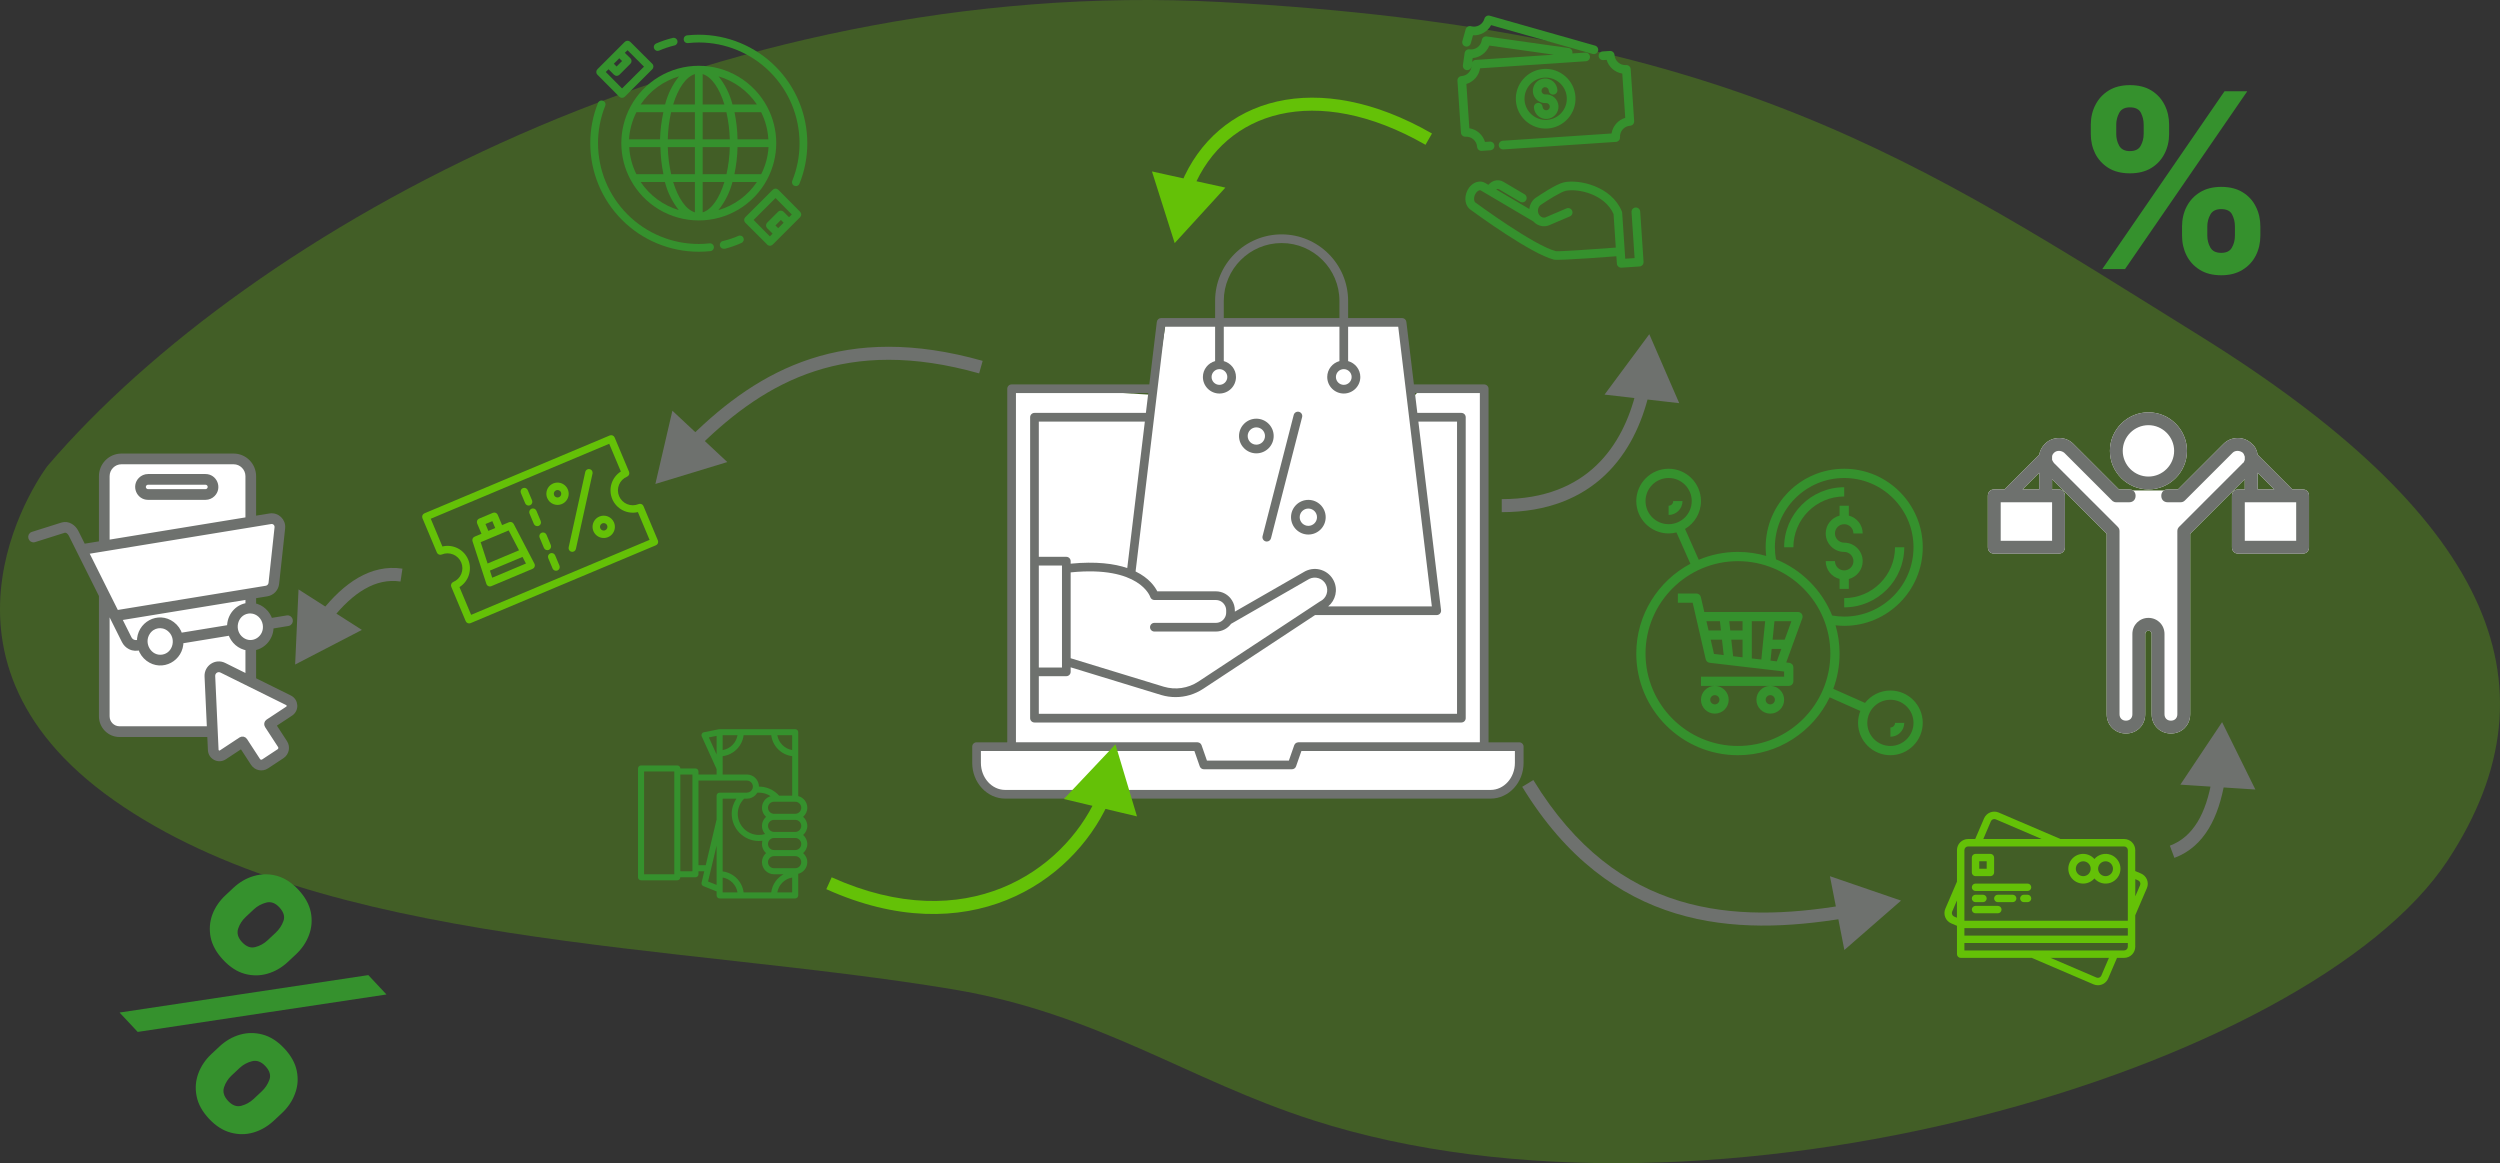 <svg width="576" height="268" viewBox="0 0 576 268" fill="none" xmlns="http://www.w3.org/2000/svg">
<rect x="0" y="0" width="576" height="268" fill="#333333" stroke="none"/>
<g clip-path="url(#clip0_1474_1779)">
<path opacity="0.3" d="M10.906 107.392C10.906 107.392 -21.894 150.526 26.271 184.395C74.436 218.264 156.288 217.353 219.818 227.985C253.061 233.604 273.598 248.792 302.408 258.057C394.306 287.674 532.301 246.21 563.918 198.292C591.251 156.829 572.192 118.023 506.888 77.395C441.585 36.843 398.738 6.847 281.281 0.468C163.97 -5.835 57.741 52.639 10.906 107.392Z" fill="#64C107"/>
<path d="M502.744 54.319V52.158C502.744 50.518 503.091 49.011 503.784 47.638C504.491 46.251 505.511 45.144 506.844 44.317C508.191 43.477 509.832 43.057 511.765 43.057C513.725 43.057 515.372 43.471 516.706 44.297C518.053 45.124 519.066 46.231 519.746 47.618C520.44 48.991 520.786 50.505 520.786 52.158V54.319C520.786 55.959 520.44 57.473 519.746 58.859C519.053 60.233 518.033 61.333 516.686 62.16C515.339 63 513.699 63.42 511.765 63.42C509.805 63.42 508.158 63 506.824 62.16C505.491 61.333 504.477 60.233 503.784 58.859C503.091 57.473 502.744 55.959 502.744 54.319ZM508.565 52.158V54.319C508.565 55.266 508.791 56.159 509.245 56.999C509.712 57.839 510.552 58.259 511.765 58.259C512.979 58.259 513.805 57.846 514.246 57.019C514.699 56.193 514.926 55.292 514.926 54.319V52.158C514.926 51.185 514.712 50.278 514.286 49.438C513.859 48.598 513.019 48.178 511.765 48.178C510.565 48.178 509.732 48.598 509.265 49.438C508.798 50.278 508.565 51.185 508.565 52.158ZM481.721 30.875V28.715C481.721 27.061 482.074 25.548 482.781 24.174C483.488 22.788 484.508 21.681 485.841 20.854C487.188 20.027 488.815 19.614 490.722 19.614C492.696 19.614 494.349 20.027 495.683 20.854C497.016 21.681 498.03 22.788 498.723 24.174C499.417 25.548 499.763 27.061 499.763 28.715V30.875C499.763 32.529 499.41 34.042 498.703 35.416C498.01 36.79 496.99 37.89 495.643 38.717C494.309 39.53 492.669 39.937 490.722 39.937C488.775 39.937 487.128 39.523 485.781 38.697C484.448 37.856 483.434 36.756 482.741 35.396C482.061 34.023 481.721 32.516 481.721 30.875ZM487.582 28.715V30.875C487.582 31.849 487.808 32.749 488.262 33.576C488.728 34.403 489.549 34.816 490.722 34.816C491.949 34.816 492.782 34.403 493.222 33.576C493.676 32.749 493.903 31.849 493.903 30.875V28.715C493.903 27.742 493.689 26.835 493.262 25.995C492.836 25.154 491.989 24.735 490.722 24.735C489.535 24.735 488.715 25.161 488.262 26.015C487.808 26.868 487.582 27.768 487.582 28.715ZM484.361 62L512.525 21.034H517.766L489.602 62H484.361Z" fill="#35912D"/>
<path d="M48.727 242.832L50.567 241.112C51.964 239.806 53.524 238.902 55.246 238.399C56.99 237.897 58.745 237.885 60.511 238.362C62.298 238.84 63.962 239.903 65.502 241.55C67.062 243.22 68.021 244.952 68.379 246.746C68.747 248.551 68.611 250.296 67.971 251.979C67.353 253.663 66.34 255.164 64.932 256.48L63.092 258.2C61.694 259.506 60.129 260.416 58.396 260.929C56.674 261.432 54.925 261.439 53.148 260.95C51.36 260.472 49.697 259.409 48.157 257.762C46.596 256.092 45.643 254.355 45.297 252.55C44.94 250.756 45.07 249.017 45.688 247.333C46.317 245.638 47.33 244.138 48.727 242.832ZM55.201 246.07L53.361 247.79C52.555 248.544 51.974 249.448 51.62 250.503C51.276 251.57 51.587 252.62 52.553 253.653C53.519 254.687 54.529 255.062 55.584 254.779C56.649 254.506 57.596 253.983 58.425 253.208L60.266 251.488C61.095 250.713 61.697 249.809 62.073 248.777C62.449 247.745 62.138 246.695 61.14 245.627C60.184 244.605 59.163 244.229 58.076 244.501C56.989 244.772 56.031 245.295 55.201 246.07ZM51.958 206.261L53.798 204.541C55.206 203.225 56.777 202.321 58.51 201.829C60.254 201.327 62.008 201.315 63.774 201.792C65.551 202.281 67.198 203.338 68.716 204.962C70.288 206.643 71.252 208.381 71.609 210.175C71.967 211.969 71.831 213.713 71.202 215.408C70.584 217.092 69.571 218.593 68.162 219.909L66.322 221.629C64.914 222.946 63.343 223.85 61.611 224.341C59.889 224.844 58.139 224.851 56.363 224.362C54.608 223.874 52.956 222.8 51.406 221.142C49.856 219.484 48.897 217.752 48.529 215.946C48.183 214.142 48.313 212.403 48.919 210.729C49.548 209.056 50.561 207.567 51.958 206.261ZM58.464 209.533L56.624 211.253C55.795 212.028 55.209 212.938 54.865 213.982C54.533 215.038 54.834 216.066 55.768 217.065C56.745 218.11 57.76 218.491 58.815 218.208C59.88 217.936 60.827 217.412 61.656 216.637L63.496 214.917C64.326 214.142 64.928 213.238 65.304 212.206C65.68 211.174 65.363 210.118 64.355 209.039C63.41 208.028 62.394 207.669 61.306 207.963C60.218 208.256 59.27 208.779 58.464 209.533ZM27.549 233.29L84.865 224.664L89.038 229.128L31.722 237.754L27.549 233.29Z" fill="#35912D"/>
<path d="M268.5 75H323L330.5 140H305L307.5 135.5L304 132L299 133.5L284 141.5L282 137L327 90H342V172H350L349.5 179L345 183L230 183.5L225 179.5V172.5L233 171V89L266 91L268.5 75Z" fill="white"/>
<path d="M291.868 124.771C291.785 124.771 291.702 124.761 291.618 124.739C291.083 124.602 290.76 124.057 290.898 123.522L298.072 95.603C298.21 95.068 298.756 94.748 299.29 94.884C299.825 95.022 300.147 95.566 300.009 96.102L292.836 124.02C292.719 124.471 292.313 124.771 291.868 124.771Z" fill="#6E716E"/>
<path fill-rule="evenodd" clip-rule="evenodd" d="M289.462 104.452C291.664 104.452 293.456 102.66 293.456 100.458C293.456 98.256 291.664 96.465 289.462 96.465C287.26 96.465 285.469 98.256 285.469 100.458C285.469 102.66 287.26 104.452 289.462 104.452ZM289.462 98.465C290.562 98.465 291.456 99.359 291.456 100.458C291.456 101.558 290.562 102.452 289.462 102.452C288.363 102.452 287.469 101.558 287.469 100.458C287.469 99.359 288.363 98.465 289.462 98.465Z" fill="#6E716E"/>
<path fill-rule="evenodd" clip-rule="evenodd" d="M301.444 123.158C299.242 123.158 297.451 121.367 297.451 119.165C297.451 116.963 299.242 115.171 301.444 115.171C303.646 115.171 305.438 116.963 305.438 119.165C305.438 121.367 303.646 123.158 301.444 123.158ZM303.438 119.165C303.438 118.065 302.543 117.171 301.444 117.171C300.346 117.171 299.451 118.065 299.451 119.165C299.451 120.264 300.346 121.158 301.444 121.158C302.543 121.158 303.438 120.264 303.438 119.165Z" fill="#6E716E"/>
<path fill-rule="evenodd" clip-rule="evenodd" d="M343.426 184H231.606C227.412 184 224 180.309 224 175.771V172.028C224 171.476 224.447 171.028 225 171.028H232.074V89.57C232.074 89.018 232.521 88.57 233.074 88.57H264.802L266.533 74.161C266.594 73.658 267.021 73.28 267.526 73.28H279.96V69.323C279.96 60.874 286.834 54 295.283 54C303.732 54 310.606 60.874 310.606 69.323V73.28H323.036C323.542 73.28 323.969 73.658 324.029 74.161L325.762 88.57H341.959C342.512 88.57 342.959 89.018 342.959 89.57V171.028H350.032C350.585 171.028 351.032 171.476 351.032 172.028V175.771C351.032 180.309 347.62 184 343.426 184ZM282.13 142.413C282.38 142.034 282.512 141.59 282.512 141.126V140.625C282.512 140.179 282.385 139.745 282.146 139.372C281.705 138.66 280.955 138.243 280.13 138.243H265.968C265.521 138.243 265.129 137.947 265.006 137.519C264.986 137.454 262.574 130.273 246.679 131.878V151.657L268.125 158.216C270.819 159.016 273.72 158.594 276.078 157.056L304.066 138.606C304.103 138.583 304.141 138.562 304.18 138.542C304.869 138.207 305.387 137.622 305.637 136.896C305.888 136.169 305.841 135.389 305.505 134.699C305.169 134.007 304.584 133.488 303.857 133.238C303.133 132.988 302.354 133.036 301.664 133.374L283.641 143.729C282.821 144.844 281.531 145.508 280.13 145.508H265.968C265.415 145.508 264.968 145.061 264.968 144.508C264.968 143.955 265.415 143.508 265.968 143.508H280.13C280.941 143.508 281.688 143.103 282.124 142.423L282.127 142.42L282.13 142.413ZM244.679 130.291H239.343V153.793H244.679V130.291ZM246.679 129.291V129.871C252.535 129.301 256.728 129.862 259.718 130.879L263.773 97.131H239.343V128.291H245.679C246.231 128.291 246.679 128.738 246.679 129.291ZM245.679 155.793H239.343V164.464H335.7V97.131H326.792L332.02 140.591C332.054 140.875 331.964 141.159 331.774 141.373C331.585 141.588 331.312 141.71 331.026 141.71H302.993L277.176 158.728C275.271 159.972 273.073 160.612 270.853 160.612C269.746 160.612 268.634 160.453 267.548 160.131L246.679 153.749V154.793C246.679 155.346 246.231 155.793 245.679 155.793ZM295.283 56C287.937 56 281.96 61.977 281.96 69.323V73.28H308.606V69.323C308.606 61.977 302.63 56 295.283 56ZM279.96 75.28H268.413L261.638 131.664C264.761 133.185 266.108 135.182 266.633 136.243H280.13C281.653 136.243 283.04 137.015 283.838 138.307C284.275 138.987 284.512 139.794 284.512 140.625V140.922L300.727 131.608C301.956 131.005 303.279 130.923 304.509 131.347C305.742 131.771 306.734 132.651 307.304 133.825C308.307 135.886 307.713 138.31 306.019 139.71H329.898L322.149 75.28H310.606V83.198C312.221 83.641 313.417 85.106 313.417 86.859C313.417 88.961 311.708 90.67 309.606 90.67C307.505 90.67 305.795 88.961 305.795 86.859C305.795 85.106 306.992 83.641 308.606 83.198V75.28H281.96V83.198C283.574 83.641 284.771 85.106 284.771 86.859C284.771 88.961 283.062 90.67 280.96 90.67C278.858 90.67 277.148 88.961 277.148 86.859C277.148 85.106 278.345 83.641 279.96 83.198V75.28ZM282.771 86.859C282.771 85.86 281.958 85.048 280.96 85.048C279.961 85.048 279.148 85.86 279.148 86.859C279.148 87.857 279.961 88.67 280.96 88.67C281.958 88.67 282.771 87.857 282.771 86.859ZM311.417 86.859C311.417 85.86 310.604 85.048 309.606 85.048C308.607 85.048 307.795 85.86 307.795 86.859C307.795 87.857 308.607 88.67 309.606 88.67C310.604 88.67 311.417 87.857 311.417 86.859ZM264.561 90.57H234.074V171.024H275.9C275.91 171.024 275.919 171.026 275.928 171.027C275.938 171.029 275.948 171.032 275.958 171.035C275.972 171.039 275.987 171.043 276.002 171.045C276.082 171.053 276.16 171.065 276.233 171.092C276.289 171.111 276.338 171.14 276.388 171.169C276.437 171.197 276.483 171.227 276.526 171.262C276.573 171.301 276.615 171.34 276.655 171.387C276.69 171.428 276.717 171.474 276.745 171.521L276.746 171.523L276.763 171.55C276.789 171.593 276.814 171.634 276.831 171.681C276.834 171.688 276.839 171.693 276.841 171.699L278.075 175.237H296.958L298.191 171.699C298.194 171.692 298.2 171.686 298.203 171.678C298.223 171.624 298.254 171.579 298.282 171.53C298.312 171.479 298.342 171.429 298.38 171.385C298.418 171.34 298.459 171.302 298.504 171.264C298.549 171.227 298.597 171.197 298.647 171.168L298.665 171.158C298.708 171.133 298.75 171.109 298.798 171.092C298.873 171.065 298.953 171.053 299.034 171.044C299.049 171.043 299.063 171.039 299.077 171.035C299.095 171.03 299.113 171.024 299.133 171.024H340.959V90.57H326.003L326.552 95.131H336.7C337.253 95.131 337.7 95.578 337.7 96.131V165.464C337.7 166.017 337.253 166.464 336.7 166.464H238.343C237.79 166.464 237.343 166.017 237.343 165.464V96.131C237.343 95.578 237.79 95.131 238.343 95.131H264.013L264.561 90.57ZM275.187 173.028H226V175.771C226 179.206 228.515 182 231.606 182H343.426C346.518 182 349.032 179.206 349.032 175.771V173.028H299.846L298.612 176.566C298.472 176.968 298.094 177.237 297.668 177.237H277.365C276.94 177.237 276.562 176.969 276.421 176.566L275.187 173.028Z" fill="#6E716E"/>
<path fill-rule="evenodd" clip-rule="evenodd" d="M458.587 201.866H455.164C454.938 201.866 454.72 201.776 454.559 201.616C454.399 201.455 454.309 201.238 454.309 201.011V197.588C454.309 197.361 454.399 197.143 454.559 196.982C454.72 196.822 454.938 196.732 455.164 196.732H458.587C458.814 196.732 459.032 196.822 459.193 196.982C459.353 197.143 459.443 197.361 459.443 197.588V201.011C459.443 201.238 459.353 201.455 459.193 201.616C459.032 201.776 458.814 201.866 458.587 201.866ZM457.732 198.443H456.02V200.155H457.732V198.443Z" fill="#64C107"/>
<path d="M455.164 205.289H467.145C467.372 205.289 467.59 205.199 467.75 205.039C467.911 204.878 468.001 204.661 468.001 204.434C468.001 204.207 467.911 203.989 467.75 203.829C467.59 203.668 467.372 203.578 467.145 203.578H455.164C454.938 203.578 454.72 203.668 454.559 203.829C454.399 203.989 454.309 204.207 454.309 204.434C454.309 204.661 454.399 204.878 454.559 205.039C454.72 205.199 454.938 205.289 455.164 205.289Z" fill="#64C107"/>
<path d="M457.481 207.606C457.321 207.767 457.103 207.857 456.876 207.857H455.164C454.938 207.857 454.72 207.767 454.559 207.606C454.399 207.446 454.309 207.228 454.309 207.001C454.309 206.774 454.399 206.556 454.559 206.396C454.72 206.235 454.938 206.145 455.164 206.145H456.876C457.103 206.145 457.321 206.235 457.481 206.396C457.642 206.556 457.732 206.774 457.732 207.001C457.732 207.228 457.642 207.446 457.481 207.606Z" fill="#64C107"/>
<path d="M463.722 206.145H460.299C460.072 206.145 459.854 206.235 459.694 206.396C459.533 206.556 459.443 206.774 459.443 207.001C459.443 207.228 459.533 207.446 459.694 207.606C459.854 207.767 460.072 207.857 460.299 207.857H463.722C463.949 207.857 464.167 207.767 464.327 207.606C464.488 207.446 464.578 207.228 464.578 207.001C464.578 206.774 464.488 206.556 464.327 206.396C464.167 206.235 463.949 206.145 463.722 206.145Z" fill="#64C107"/>
<path d="M466.289 206.145H467.145C467.372 206.145 467.59 206.235 467.75 206.396C467.911 206.556 468.001 206.774 468.001 207.001C468.001 207.228 467.911 207.446 467.75 207.606C467.59 207.767 467.372 207.857 467.145 207.857H466.289C466.062 207.857 465.845 207.767 465.684 207.606C465.524 207.446 465.434 207.228 465.434 207.001C465.434 206.774 465.524 206.556 465.684 206.396C465.845 206.235 466.062 206.145 466.289 206.145Z" fill="#64C107"/>
<path d="M460.299 210.424C460.526 210.424 460.744 210.334 460.904 210.173C461.065 210.013 461.155 209.795 461.155 209.568C461.155 209.341 461.065 209.124 460.904 208.963C460.744 208.803 460.526 208.712 460.299 208.712H455.164C454.938 208.712 454.72 208.803 454.559 208.963C454.399 209.124 454.309 209.341 454.309 209.568C454.309 209.795 454.399 210.013 454.559 210.173C454.72 210.334 454.938 210.424 455.164 210.424H460.299Z" fill="#64C107"/>
<path fill-rule="evenodd" clip-rule="evenodd" d="M481.393 203.265C480.95 203.468 480.469 203.575 479.981 203.578C479.407 203.581 478.842 203.44 478.337 203.167C477.831 202.895 477.403 202.499 477.091 202.018C476.778 201.536 476.592 200.984 476.549 200.411C476.506 199.839 476.607 199.265 476.844 198.742C477.081 198.219 477.446 197.764 477.905 197.419C478.364 197.074 478.902 196.85 479.47 196.768C480.038 196.685 480.618 196.747 481.156 196.947C481.694 197.147 482.173 197.479 482.549 197.913C483.006 197.386 483.613 197.011 484.289 196.838C484.965 196.666 485.678 196.704 486.332 196.948C486.986 197.192 487.549 197.63 487.947 198.203C488.345 198.776 488.558 199.457 488.558 200.155C488.558 200.853 488.345 201.534 487.947 202.107C487.549 202.68 486.986 203.118 486.332 203.362C485.678 203.606 484.965 203.644 484.289 203.472C483.613 203.299 483.006 202.924 482.549 202.397C482.23 202.765 481.835 203.061 481.393 203.265ZM486.067 198.732C485.785 198.544 485.454 198.443 485.116 198.443C484.662 198.443 484.227 198.624 483.906 198.945C483.585 199.266 483.404 199.701 483.404 200.155C483.404 200.493 483.505 200.824 483.693 201.106C483.881 201.387 484.148 201.607 484.461 201.736C484.774 201.866 485.118 201.9 485.45 201.834C485.782 201.767 486.087 201.604 486.326 201.365C486.566 201.126 486.729 200.821 486.795 200.489C486.861 200.157 486.827 199.813 486.697 199.5C486.568 199.187 486.348 198.92 486.067 198.732ZM480.932 198.732C480.651 198.544 480.32 198.443 479.981 198.443C479.528 198.443 479.092 198.624 478.771 198.945C478.45 199.266 478.27 199.701 478.27 200.155C478.27 200.493 478.37 200.824 478.558 201.106C478.746 201.387 479.014 201.607 479.326 201.736C479.639 201.866 479.983 201.9 480.315 201.834C480.647 201.767 480.952 201.604 481.192 201.365C481.431 201.126 481.594 200.821 481.66 200.489C481.726 200.157 481.692 199.813 481.563 199.5C481.433 199.187 481.214 198.92 480.932 198.732Z" fill="#64C107"/>
<path fill-rule="evenodd" clip-rule="evenodd" d="M474.736 193.309H489.395C490.076 193.309 490.729 193.579 491.21 194.061C491.692 194.542 491.962 195.195 491.962 195.876V200.694L493.289 201.259C493.599 201.391 493.88 201.584 494.116 201.825C494.352 202.066 494.538 202.351 494.663 202.664C494.789 202.978 494.852 203.312 494.848 203.65C494.844 203.987 494.773 204.32 494.641 204.63L491.962 210.878V218.126C491.962 218.807 491.692 219.46 491.21 219.941C490.729 220.423 490.076 220.693 489.395 220.693H487.76L485.724 225.443C485.526 225.905 485.197 226.299 484.777 226.576C484.357 226.853 483.865 227 483.362 227C483.015 227 482.671 226.931 482.352 226.795L468.112 220.693H451.742C451.515 220.693 451.297 220.603 451.136 220.442C450.976 220.282 450.886 220.064 450.886 219.837V213.308L449.559 212.743C449.249 212.611 448.968 212.418 448.732 212.177C448.496 211.936 448.31 211.651 448.184 211.337C448.059 211.024 447.996 210.69 448 210.352C448.004 210.015 448.074 209.682 448.207 209.371L450.886 203.124V195.876C450.886 195.195 451.156 194.542 451.638 194.061C452.119 193.579 452.772 193.309 453.453 193.309H455.088L457.124 188.559C457.257 188.249 457.449 187.968 457.69 187.732C457.931 187.496 458.217 187.31 458.53 187.184C458.843 187.059 459.178 186.996 459.515 187C459.853 187.004 460.186 187.074 460.496 187.207L474.736 193.309ZM459.166 188.768C458.955 188.853 458.787 189.018 458.699 189.227L456.953 193.309H470.397L459.82 188.773C459.611 188.685 459.376 188.683 459.166 188.768ZM489.395 195.02H453.453C453.226 195.02 453.008 195.11 452.848 195.271C452.687 195.431 452.597 195.649 452.597 195.876V212.135H490.251V195.876C490.251 195.649 490.16 195.431 490 195.271C489.84 195.11 489.622 195.02 489.395 195.02ZM452.597 215.559H490.251V213.847H452.597V215.559ZM449.707 210.368C449.707 210.481 449.73 210.593 449.773 210.698C449.854 210.907 450.014 211.076 450.218 211.168L450.877 211.451V207.472L449.773 210.039C449.73 210.143 449.707 210.255 449.707 210.368ZM483.682 225.234C483.893 225.149 484.06 224.984 484.149 224.775L485.895 220.693H472.451L483.028 225.229C483.237 225.317 483.472 225.319 483.682 225.234ZM452.597 218.982H489.395C489.622 218.982 489.84 218.891 490 218.731C490.16 218.57 490.251 218.353 490.251 218.126V217.27H452.597V218.982ZM493.08 203.3C492.995 203.09 492.83 202.922 492.621 202.833L491.971 202.56V206.522L493.075 203.954C493.163 203.746 493.165 203.51 493.08 203.3Z" fill="#64C107"/>
<path d="M122.128 116.417C122.338 116.329 122.504 116.161 122.59 115.951C122.676 115.74 122.675 115.504 122.587 115.294L121.59 112.922C121.502 112.713 121.334 112.547 121.124 112.461C120.913 112.375 120.677 112.376 120.467 112.464C120.258 112.552 120.092 112.72 120.006 112.93C119.92 113.141 119.921 113.377 120.009 113.587L121.006 115.959C121.094 116.169 121.261 116.335 121.472 116.421C121.683 116.507 121.919 116.505 122.128 116.417Z" fill="#64C107"/>
<path d="M124.583 120.695C124.497 120.905 124.331 121.073 124.122 121.161C123.912 121.249 123.676 121.251 123.465 121.165C123.255 121.079 123.087 120.913 122.999 120.703L122.002 118.331C121.914 118.121 121.913 117.885 121.999 117.674C122.085 117.464 122.251 117.296 122.461 117.208C122.67 117.12 122.906 117.119 123.117 117.205C123.328 117.291 123.495 117.457 123.583 117.666L124.58 120.038C124.668 120.248 124.669 120.484 124.583 120.695Z" fill="#64C107"/>
<path d="M126.447 126.696C126.657 126.608 126.823 126.44 126.909 126.23C126.995 126.019 126.993 125.783 126.905 125.573L125.909 123.201C125.821 122.991 125.653 122.825 125.442 122.739C125.232 122.653 124.996 122.655 124.786 122.743C124.576 122.831 124.41 122.999 124.324 123.209C124.238 123.42 124.239 123.656 124.327 123.866L125.324 126.238C125.412 126.447 125.58 126.613 125.79 126.699C126.001 126.785 126.237 126.784 126.447 126.696Z" fill="#64C107"/>
<path d="M128.902 130.974C128.816 131.184 128.65 131.352 128.44 131.44C128.23 131.528 127.994 131.529 127.784 131.443C127.573 131.357 127.405 131.191 127.317 130.982L126.321 128.61C126.232 128.4 126.231 128.164 126.317 127.953C126.403 127.743 126.569 127.575 126.779 127.487C126.989 127.399 127.225 127.397 127.435 127.483C127.646 127.569 127.814 127.735 127.902 127.945L128.898 130.317C128.987 130.527 128.988 130.763 128.902 130.974Z" fill="#64C107"/>
<path fill-rule="evenodd" clip-rule="evenodd" d="M113.212 135.047L122.7 131.061C122.809 131.015 122.908 130.948 122.99 130.862C123.072 130.776 123.135 130.674 123.176 130.563C123.216 130.451 123.233 130.333 123.226 130.214C123.218 130.096 123.186 129.98 123.132 129.875L118.355 120.719C118.255 120.527 118.087 120.38 117.884 120.307C117.681 120.233 117.457 120.24 117.258 120.324L115.677 120.988L114.68 118.616C114.592 118.407 114.425 118.24 114.214 118.154C114.003 118.068 113.767 118.07 113.558 118.158L110.395 119.487C110.185 119.575 110.019 119.742 109.933 119.953C109.847 120.164 109.848 120.4 109.936 120.609L110.933 122.981L109.352 123.646C109.152 123.729 108.991 123.884 108.902 124.081C108.812 124.277 108.799 124.5 108.867 124.705L112.062 134.526C112.099 134.638 112.159 134.742 112.239 134.83C112.318 134.919 112.414 134.99 112.522 135.039C112.63 135.088 112.747 135.114 112.866 135.115C112.985 135.117 113.102 135.094 113.212 135.047ZM113.409 133.104L112.879 131.466L120.383 128.314L121.181 129.838L113.409 133.104ZM111.85 120.736L113.431 120.071L114.096 121.653L112.514 122.317L111.85 120.736ZM117.195 122.211L119.584 126.789L112.341 129.832L110.743 124.921L117.195 122.211Z" fill="#64C107"/>
<path fill-rule="evenodd" clip-rule="evenodd" d="M130.6 115.178C130.32 115.603 129.919 115.935 129.45 116.132C128.821 116.396 128.113 116.4 127.481 116.142C126.849 115.884 126.346 115.385 126.082 114.756C125.885 114.287 125.831 113.77 125.928 113.271C126.025 112.771 126.267 112.311 126.625 111.95C126.983 111.588 127.441 111.341 127.939 111.239C128.438 111.137 128.955 111.185 129.426 111.378C129.897 111.57 130.301 111.898 130.586 112.32C130.871 112.741 131.024 113.238 131.027 113.747C131.029 114.256 130.881 114.754 130.6 115.178ZM128.617 112.918C128.45 112.886 128.278 112.903 128.122 112.969C127.912 113.057 127.746 113.225 127.66 113.436C127.574 113.646 127.575 113.882 127.663 114.092C127.729 114.248 127.839 114.382 127.981 114.475C128.122 114.569 128.288 114.618 128.458 114.617C128.628 114.617 128.793 114.565 128.934 114.47C129.074 114.376 129.184 114.241 129.248 114.084C129.312 113.927 129.328 113.754 129.294 113.588C129.26 113.422 129.178 113.27 129.057 113.15C128.937 113.031 128.783 112.95 128.617 112.918Z" fill="#64C107"/>
<path fill-rule="evenodd" clip-rule="evenodd" d="M138.101 119.009C137.632 119.206 137.232 119.538 136.951 119.962C136.671 120.387 136.522 120.885 136.525 121.394C136.527 121.903 136.681 122.399 136.966 122.821C137.25 123.243 137.654 123.571 138.125 123.763C138.596 123.955 139.114 124.004 139.612 123.902C140.111 123.8 140.568 123.553 140.926 123.191C141.284 122.829 141.527 122.37 141.623 121.87C141.72 121.371 141.667 120.854 141.47 120.384C141.205 119.755 140.702 119.257 140.07 118.999C139.438 118.741 138.73 118.745 138.101 119.009ZM139.43 122.172C139.273 122.237 139.101 122.255 138.934 122.223C138.768 122.191 138.615 122.11 138.494 121.99C138.374 121.871 138.291 121.719 138.257 121.553C138.223 121.386 138.239 121.214 138.304 121.057C138.368 120.9 138.477 120.765 138.618 120.67C138.758 120.575 138.924 120.524 139.093 120.523C139.263 120.523 139.429 120.572 139.57 120.665C139.712 120.759 139.823 120.892 139.888 121.049C139.976 121.258 139.978 121.495 139.892 121.705C139.806 121.916 139.639 122.084 139.43 122.172Z" fill="#64C107"/>
<path d="M132.314 127.01C132.123 127.132 131.891 127.173 131.669 127.125C131.448 127.076 131.255 126.941 131.133 126.75C131.011 126.559 130.97 126.327 131.018 126.106L134.859 108.678C134.92 108.47 135.059 108.294 135.245 108.183C135.432 108.073 135.654 108.038 135.865 108.085C136.077 108.131 136.263 108.256 136.386 108.435C136.51 108.613 136.561 108.831 136.53 109.046L132.689 126.474C132.639 126.695 132.505 126.888 132.314 127.01Z" fill="#64C107"/>
<path fill-rule="evenodd" clip-rule="evenodd" d="M140.487 100.332L97.791 118.27C97.581 118.358 97.415 118.526 97.329 118.737C97.243 118.947 97.244 119.184 97.332 119.393L100.654 127.3C100.742 127.51 100.91 127.676 101.121 127.762C101.331 127.848 101.567 127.847 101.777 127.758C102.616 127.406 103.56 127.401 104.402 127.745C105.245 128.089 105.916 128.754 106.268 129.592C106.621 130.431 106.626 131.376 106.282 132.218C105.938 133.06 105.273 133.731 104.434 134.084C104.225 134.172 104.059 134.34 103.973 134.55C103.887 134.761 103.888 134.997 103.976 135.207L107.298 143.113C107.386 143.323 107.554 143.489 107.764 143.575C107.975 143.661 108.211 143.66 108.421 143.572L151.117 125.634C151.327 125.545 151.493 125.378 151.579 125.167C151.665 124.957 151.663 124.72 151.575 124.511L148.253 116.604C148.165 116.394 147.997 116.228 147.787 116.142C147.576 116.056 147.34 116.057 147.131 116.146C146.292 116.498 145.347 116.503 144.505 116.159C143.663 115.815 142.992 115.15 142.639 114.312C142.287 113.473 142.282 112.528 142.626 111.686C142.97 110.844 143.634 110.173 144.473 109.82C144.683 109.732 144.849 109.564 144.935 109.354C145.021 109.143 145.02 108.907 144.932 108.697L141.61 100.791C141.522 100.581 141.354 100.415 141.143 100.329C140.933 100.243 140.696 100.244 140.487 100.332ZM143.045 108.634C142.019 109.286 141.257 110.28 140.894 111.439C140.531 112.599 140.59 113.85 141.061 114.97C141.532 116.09 142.384 117.008 143.466 117.56C144.548 118.112 145.791 118.264 146.974 117.988L149.662 124.384L108.547 141.658L105.863 135.27C106.895 134.621 107.664 133.626 108.031 132.463C108.398 131.3 108.341 130.044 107.868 128.92C107.396 127.796 106.54 126.876 105.452 126.324C104.364 125.772 103.116 125.625 101.93 125.908L99.246 119.52L140.36 102.246L143.045 108.634Z" fill="#64C107"/>
<path d="M384.451 118.645V116.516C385.039 116.516 385.516 116.039 385.516 115.452H387.645C387.645 117.212 386.212 118.645 384.451 118.645Z" fill="#35912D"/>
<path d="M424.903 112.258C417.273 112.258 411.064 118.466 411.064 126.097H413.194C413.194 119.64 418.447 114.387 424.903 114.387V112.258Z" fill="#35912D"/>
<path d="M424.903 139.935C432.533 139.935 438.742 133.727 438.742 126.097H436.613C436.613 132.553 431.359 137.806 424.903 137.806V139.935Z" fill="#35912D"/>
<path d="M423.838 118.796C422.006 119.272 420.645 120.924 420.645 122.903C420.645 125.251 422.555 127.161 424.903 127.161C426.077 127.161 427.032 128.116 427.032 129.29C427.032 130.465 426.077 131.419 424.903 131.419C423.729 131.419 422.774 130.465 422.774 129.29H420.645C420.645 131.269 422.006 132.922 423.838 133.397V135.677H425.968V133.397C427.8 132.922 429.161 131.269 429.161 129.29C429.161 126.942 427.251 125.032 424.903 125.032C423.729 125.032 422.774 124.078 422.774 122.903C422.774 121.729 423.729 120.774 424.903 120.774C426.077 120.774 427.032 121.729 427.032 122.903H429.161C429.161 120.924 427.8 119.272 425.968 118.796V116.516H423.838V118.796Z" fill="#35912D"/>
<path fill-rule="evenodd" clip-rule="evenodd" d="M395.096 164.419C393.336 164.419 391.903 162.987 391.903 161.226C391.903 159.476 393.318 158.05 395.064 158.032H391.903V155.903H411.064V154.722L393.907 152.704C393.46 152.65 393.095 152.323 392.994 151.885L389.991 138.871H386.58V136.742H390.839C391.335 136.742 391.765 137.084 391.876 137.567L392.669 141H414.258C414.605 141 414.931 141.169 415.13 141.454C415.328 141.739 415.377 142.102 415.258 142.429L411.547 152.634L412.253 152.717C412.789 152.78 413.193 153.234 413.193 153.774V156.968C413.193 157.557 412.718 158.032 412.129 158.032H407.903C409.649 158.05 411.065 159.476 411.065 161.226C411.065 162.987 409.632 164.419 407.871 164.419C406.11 164.419 404.678 162.987 404.678 161.226C404.678 159.476 406.093 158.05 407.839 158.032H395.129C396.875 158.05 398.29 159.476 398.29 161.226C398.29 162.987 396.857 164.419 395.096 164.419ZM396.161 161.226C396.161 160.638 395.684 160.161 395.096 160.161C394.509 160.161 394.032 160.638 394.032 161.226C394.032 161.813 394.509 162.29 395.096 162.29C395.684 162.29 396.161 161.813 396.161 161.226ZM407.871 160.161C408.458 160.161 408.936 160.638 408.936 161.226C408.936 161.813 408.458 162.29 407.871 162.29C407.284 162.29 406.807 161.813 406.807 161.226C406.807 160.638 407.284 160.161 407.871 160.161ZM403.613 151.7L405.811 151.959L406.695 143.129H403.613V151.7ZM398.653 145.258H401.484L401.484 143.129H398.416L398.653 145.258ZM401.484 151.449V147.387L398.889 147.387L399.311 151.194L401.484 151.449ZM396.509 145.258L396.273 143.129H393.159L393.651 145.258H396.509ZM396.747 147.387H394.143L394.903 150.676L397.142 150.938L396.747 147.387ZM408.195 149.516L407.926 152.208L409.375 152.378L410.416 149.516H408.195ZM408.408 147.387H411.19L412.738 143.129H408.834L408.408 147.387Z" fill="#35912D"/>
<path d="M435.549 167.613V169.742C437.309 169.742 438.742 168.309 438.742 166.548H436.613C436.613 167.136 436.136 167.613 435.549 167.613Z" fill="#35912D"/>
<path fill-rule="evenodd" clip-rule="evenodd" d="M429.695 161.954C431.06 160.218 433.174 159.097 435.548 159.097C439.656 159.097 443 162.44 443 166.548C443 170.656 439.656 174 435.548 174C431.44 174 428.096 170.656 428.096 166.548C428.096 165.581 428.288 164.658 428.626 163.81L421.553 160.666C417.778 168.544 409.725 174 400.42 174C387.506 174 377 163.493 377 150.58C377 141.623 382.058 133.826 389.467 129.889L386.259 122.672C385.679 122.818 385.076 122.903 384.452 122.903C380.344 122.903 377 119.56 377 115.452C377 111.344 380.344 108 384.452 108C388.56 108 391.903 111.344 391.903 115.452C391.903 118.18 390.423 120.565 388.229 121.863L391.39 128.974C394.171 127.808 397.221 127.161 400.419 127.161C402.677 127.161 404.859 127.489 406.927 128.088C406.854 127.428 406.806 126.763 406.806 126.097C406.806 116.118 414.924 108 424.903 108C434.882 108 443 116.118 443 126.097C443 136.076 434.882 144.194 424.903 144.194C424.237 144.194 423.573 144.146 422.912 144.073C423.511 146.141 423.839 148.323 423.839 150.581C423.839 153.436 423.324 156.173 422.385 158.705L429.695 161.954ZM384.452 110.129C381.517 110.129 379.129 112.517 379.129 115.452C379.129 118.387 381.517 120.774 384.452 120.774C387.387 120.774 389.774 118.387 389.774 115.452C389.774 112.517 387.387 110.129 384.452 110.129ZM424.903 110.129C416.099 110.129 408.935 117.292 408.935 126.097C408.935 127.028 409.025 127.959 409.185 128.87C415.057 131.25 419.75 135.943 422.13 141.815C423.041 141.975 423.972 142.065 424.903 142.065C433.708 142.065 440.871 134.901 440.871 126.097C440.871 117.292 433.708 110.129 424.903 110.129ZM379.129 150.581C379.129 162.32 388.68 171.871 400.419 171.871C412.159 171.871 421.71 162.32 421.71 150.581C421.71 138.841 412.159 129.29 400.419 129.29C388.68 129.29 379.129 138.841 379.129 150.581ZM430.226 166.548C430.226 169.483 432.613 171.871 435.548 171.871C438.483 171.871 440.871 169.483 440.871 166.548C440.871 163.613 438.483 161.226 435.548 161.226C432.613 161.226 430.226 163.613 430.226 166.548Z" fill="#35912D"/>
<path d="M158.322 8.143C159.211 8.048 160.105 8.001 161 8C167.631 8 173.989 10.634 178.678 15.322C183.366 20.011 186 26.37 186 33C186.008 36.181 185.402 39.334 184.214 42.286C184.154 42.459 184.042 42.609 183.893 42.716C183.745 42.823 183.567 42.881 183.384 42.884C183.271 42.884 183.159 42.863 183.054 42.821C182.94 42.778 182.837 42.713 182.749 42.628C182.662 42.544 182.593 42.443 182.546 42.331C182.499 42.219 182.476 42.099 182.477 41.977C182.479 41.856 182.505 41.736 182.554 41.625C183.657 38.884 184.221 35.955 184.214 33C184.214 26.843 181.769 20.939 177.415 16.585C173.062 12.232 167.157 9.786 161 9.786C160.168 9.789 159.336 9.837 158.509 9.929C158.392 9.941 158.273 9.93 158.16 9.896C158.047 9.863 157.942 9.808 157.85 9.733C157.759 9.659 157.682 9.568 157.626 9.464C157.57 9.36 157.535 9.247 157.522 9.129C157.51 9.012 157.521 8.894 157.554 8.781C157.588 8.668 157.643 8.562 157.718 8.471C157.792 8.379 157.883 8.303 157.987 8.247C158.091 8.19 158.204 8.155 158.322 8.143Z" fill="#35912D"/>
<path d="M161 58C161.895 57.999 162.789 57.952 163.679 57.857C163.915 57.832 164.133 57.714 164.283 57.529C164.432 57.344 164.503 57.107 164.478 56.87C164.453 56.634 164.335 56.416 164.15 56.267C163.965 56.117 163.728 56.047 163.491 56.071C162.664 56.163 161.832 56.211 161 56.214C154.843 56.214 148.939 53.769 144.585 49.415C140.232 45.062 137.786 39.157 137.786 33C137.779 30.045 138.343 27.116 139.447 24.375C139.534 24.155 139.531 23.909 139.437 23.691C139.343 23.473 139.167 23.302 138.947 23.214C138.726 23.127 138.48 23.13 138.263 23.224C138.045 23.318 137.873 23.494 137.786 23.714C136.598 26.666 135.992 29.819 136 33C136 39.63 138.634 45.989 143.322 50.678C148.011 55.366 154.37 58 161 58Z" fill="#35912D"/>
<path d="M170.152 54.339C169.017 54.829 167.843 55.223 166.643 55.518C166.406 55.545 166.19 55.665 166.042 55.852C165.894 56.039 165.826 56.277 165.853 56.513C165.88 56.75 166 56.967 166.187 57.115C166.374 57.263 166.612 57.331 166.848 57.304H167.063C168.35 56.968 169.608 56.526 170.822 55.982C171.04 55.889 171.211 55.712 171.299 55.492C171.387 55.272 171.384 55.026 171.29 54.808C171.197 54.59 171.021 54.418 170.8 54.331C170.58 54.243 170.334 54.246 170.116 54.339H170.152Z" fill="#35912D"/>
<path d="M151.5 11.732L151.513 11.732L151.527 11.732H151.5Z" fill="#35912D"/>
<path d="M151.513 11.732C151.628 11.73 151.742 11.706 151.848 11.661C152.983 11.171 154.157 10.777 155.357 10.482C155.477 10.461 155.591 10.415 155.693 10.348C155.795 10.281 155.882 10.194 155.948 10.091C156.015 9.989 156.06 9.875 156.081 9.755C156.102 9.634 156.098 9.511 156.069 9.393C156.04 9.274 155.987 9.163 155.914 9.066C155.841 8.968 155.748 8.887 155.642 8.827C155.536 8.766 155.419 8.729 155.298 8.715C155.176 8.702 155.054 8.714 154.937 8.75C153.651 9.068 152.394 9.492 151.178 10.018C150.989 10.098 150.834 10.242 150.738 10.424C150.642 10.606 150.612 10.816 150.653 11.017C150.694 11.219 150.803 11.4 150.963 11.53C151.118 11.658 151.312 11.729 151.513 11.732Z" fill="#35912D"/>
<path fill-rule="evenodd" clip-rule="evenodd" d="M143.317 22.545C143.081 22.545 142.854 22.452 142.687 22.286L137.643 17.214C137.476 17.047 137.383 16.821 137.383 16.585C137.383 16.349 137.476 16.123 137.643 15.955L143.955 9.643C144.122 9.477 144.349 9.383 144.584 9.383C144.82 9.383 145.047 9.477 145.214 9.643L150.285 14.696C150.452 14.864 150.545 15.09 150.545 15.326C150.545 15.562 150.452 15.788 150.285 15.955L143.946 22.286C143.779 22.452 143.553 22.545 143.317 22.545ZM148.375 15.357L144.589 11.571L143.955 12.17L145.25 13.429C145.416 13.596 145.509 13.822 145.509 14.058C145.509 14.294 145.416 14.52 145.25 14.688L142.723 17.214C142.556 17.381 142.329 17.474 142.093 17.474C141.858 17.474 141.631 17.381 141.464 17.214L140.205 15.955L139.571 16.589L143.321 20.375L148.375 15.357ZM142.062 15.321L143.321 14.062L142.687 13.429L141.428 14.688L142.062 15.321Z" fill="#35912D"/>
<path fill-rule="evenodd" clip-rule="evenodd" d="M171.714 50.045C171.548 50.212 171.454 50.438 171.454 50.674C171.454 50.91 171.548 51.136 171.714 51.304L176.768 56.357C176.935 56.523 177.161 56.617 177.397 56.617C177.633 56.617 177.859 56.523 178.027 56.357L184.339 50.045C184.505 49.877 184.599 49.651 184.599 49.415C184.599 49.179 184.505 48.953 184.339 48.786L179.312 43.714C179.145 43.548 178.919 43.455 178.683 43.455C178.447 43.455 178.221 43.548 178.053 43.714L171.714 50.045ZM178.661 51.938L179.919 50.679L180.553 51.312L179.294 52.571L178.661 51.938ZM182.428 49.411L181.794 50.045L180.536 48.786C180.368 48.619 180.142 48.526 179.906 48.526C179.67 48.526 179.444 48.619 179.277 48.786L176.75 51.312C176.583 51.48 176.49 51.706 176.49 51.942C176.49 52.178 176.583 52.404 176.75 52.571L178.009 53.83L177.375 54.464L173.625 50.679L178.678 45.625L182.428 49.411Z" fill="#35912D"/>
<path fill-rule="evenodd" clip-rule="evenodd" d="M170.181 17.698C172.955 19.36 175.226 21.746 176.75 24.598C178.126 27.175 178.846 30.052 178.846 32.973C178.846 35.895 178.126 38.771 176.75 41.348C175.226 44.201 172.955 46.586 170.181 48.249C167.407 49.912 164.234 50.79 161 50.79C157.766 50.79 154.592 49.912 151.818 48.249C149.044 46.586 146.774 44.201 145.25 41.348C143.873 38.771 143.153 35.895 143.153 32.973C143.153 30.052 143.873 27.175 145.25 24.598C146.774 21.746 149.044 19.36 151.818 17.698C154.592 16.035 157.766 15.156 161 15.156C164.234 15.156 167.407 16.035 170.181 17.698ZM169.205 40.143H175.375C176.362 38.198 176.939 36.07 177.071 33.893H169.928C169.881 35.994 169.638 38.086 169.205 40.143ZM152.16 33.893H144.973C145.091 36.067 145.653 38.194 146.625 40.143H152.857C152.433 38.086 152.199 35.993 152.16 33.893ZM152.839 25.857H146.625C145.637 27.802 145.06 29.93 144.928 32.107H152.071C152.134 30.005 152.391 27.912 152.839 25.857ZM161.893 17.072V24.071H166.902C165.759 20.33 163.946 17.679 161.893 17.072ZM168.143 32.107C168.089 30.003 167.829 27.91 167.366 25.857H161.893V32.107H168.143ZM160.107 24.071V17.072C158.053 17.688 156.241 20.33 155.098 24.071H160.107ZM160.107 32.107V25.857H154.616C154.159 27.911 153.904 30.004 153.857 32.107H160.107ZM160.107 33.893H153.857C153.91 35.997 154.17 38.09 154.634 40.143H160.107V33.893ZM160.107 48.929V41.929H155.098C156.241 45.67 158.053 48.321 160.107 48.929ZM161.893 41.929V48.929C163.946 48.312 165.759 45.67 166.902 41.929H161.893ZM161.893 33.893V40.143H167.384C167.841 38.09 168.095 35.996 168.143 33.893H161.893ZM169.232 25.857C169.656 27.915 169.889 30.007 169.928 32.107H177.027C176.909 29.933 176.347 27.806 175.375 25.857H169.232ZM168.759 24.071H174.393C172.294 20.95 169.171 18.66 165.562 17.598C167.072 19.506 168.162 21.712 168.759 24.071ZM153.241 24.071C153.838 21.712 154.927 19.506 156.437 17.598C152.829 18.66 149.705 20.95 147.607 24.071H153.241ZM153.196 41.929H147.607C149.694 45.042 152.801 47.331 156.393 48.402C154.882 46.494 153.793 44.288 153.196 41.929ZM168.759 41.929C168.151 44.291 167.049 46.497 165.527 48.402H165.562C169.171 47.34 172.294 45.05 174.393 41.929H168.759Z" fill="#35912D"/>
<path d="M147.696 202.821H156.054C156.438 202.821 156.75 202.509 156.75 202.125H160.232C160.617 202.125 160.929 201.813 160.929 201.429V200.732H162.269L161.645 203.357C161.564 203.693 161.743 204.037 162.063 204.165L165.107 205.382V206.304C165.107 206.688 165.419 207 165.804 207H170.679H178.339H183.214C183.599 207 183.911 206.688 183.911 206.304V201.429V201.33C185.109 201.018 186 199.937 186 198.643C186 197.807 185.623 197.065 185.038 196.554C185.623 196.042 186 195.3 186 194.464C186 193.629 185.623 192.886 185.038 192.375C185.623 191.864 186 191.121 186 190.286C186 189.45 185.623 188.708 185.038 188.196C185.623 187.685 186 186.943 186 186.107C186 184.813 185.109 183.732 183.911 183.42V173.571V168.696C183.911 168.312 183.599 168 183.214 168H178.339H170.679H165.804C165.756 168 165.714 168.018 165.67 168.027L165.667 168.014L162.185 168.71C161.977 168.752 161.798 168.887 161.702 169.075C161.605 169.265 161.6 169.488 161.688 169.681L165.107 177.204V178.446H160.929V177.75C160.929 177.366 160.617 177.054 160.232 177.054H156.75C156.75 176.669 156.438 176.357 156.054 176.357H147.696C147.312 176.357 147 176.669 147 177.054V202.125C147 202.509 147.312 202.821 147.696 202.821ZM163.138 203.094L165.107 194.824V201.429V203.882L163.138 203.094ZM172.576 183.967C172.611 183.961 172.647 183.954 172.682 183.945C173.01 183.872 173.317 183.741 173.592 183.56C173.613 183.546 173.634 183.533 173.655 183.519C173.792 183.424 173.922 183.319 174.04 183.201C174.041 183.2 174.041 183.2 174.042 183.2C174.149 183.092 174.244 182.972 174.333 182.846C174.363 182.805 174.391 182.765 174.417 182.722C174.434 182.695 174.454 182.672 174.47 182.644C174.606 182.631 174.733 182.625 174.857 182.625C175.829 182.625 176.76 182.911 177.548 183.436C177.484 183.454 177.425 183.484 177.363 183.507C177.309 183.528 177.256 183.546 177.203 183.569C177.083 183.623 176.969 183.686 176.859 183.756C176.829 183.774 176.798 183.789 176.77 183.808C176.633 183.902 176.506 184.007 176.389 184.122C176.359 184.152 176.334 184.185 176.306 184.216C176.222 184.305 176.143 184.399 176.071 184.5C176.038 184.546 176.008 184.596 175.978 184.645C175.921 184.738 175.868 184.834 175.821 184.934C175.795 184.989 175.771 185.043 175.749 185.099C175.707 185.207 175.675 185.318 175.646 185.432C175.633 185.484 175.617 185.535 175.607 185.588C175.574 185.758 175.554 185.93 175.554 186.107C175.554 186.308 175.577 186.502 175.618 186.691C175.631 186.754 175.657 186.812 175.674 186.873C175.71 186.995 175.744 187.117 175.795 187.232C175.826 187.3 175.866 187.362 175.902 187.428C175.956 187.527 176.009 187.625 176.075 187.717C176.12 187.781 176.173 187.838 176.224 187.898C176.294 187.981 176.364 188.061 176.442 188.134C176.462 188.153 176.478 188.178 176.499 188.196C176.478 188.214 176.462 188.238 176.442 188.257C176.364 188.331 176.294 188.411 176.224 188.493C176.173 188.553 176.12 188.61 176.075 188.674C176.009 188.765 175.956 188.864 175.902 188.964C175.866 189.029 175.826 189.091 175.795 189.16C175.744 189.274 175.71 189.396 175.674 189.518C175.656 189.58 175.631 189.637 175.618 189.701C175.577 189.891 175.554 190.085 175.554 190.286C175.554 190.471 175.574 190.653 175.609 190.829C175.611 190.843 175.615 190.856 175.618 190.869C175.629 190.924 175.651 190.974 175.666 191.027C175.696 191.132 175.723 191.238 175.763 191.337C175.774 191.362 175.785 191.386 175.796 191.41C175.821 191.468 175.854 191.518 175.883 191.573C175.923 191.649 175.96 191.725 176.006 191.796C176.028 191.83 176.052 191.863 176.075 191.896C176.114 191.949 176.157 191.998 176.198 192.048C176.228 192.084 176.251 192.124 176.283 192.158C175.821 192.302 175.34 192.375 174.857 192.375C172.169 192.375 169.982 190.188 169.982 187.5C169.982 186.189 170.516 184.934 171.454 184.018H172.071C172.243 184.018 172.411 183.997 172.576 183.967ZM174.857 193.768C175.129 193.768 175.4 193.748 175.669 193.712C175.653 193.769 175.629 193.822 175.617 193.881C175.577 194.069 175.554 194.264 175.554 194.464C175.554 194.665 175.577 194.859 175.618 195.048C175.631 195.111 175.657 195.169 175.674 195.23C175.71 195.352 175.744 195.474 175.795 195.589C175.826 195.657 175.866 195.719 175.902 195.785C175.956 195.884 176.009 195.983 176.075 196.074C176.12 196.139 176.173 196.196 176.224 196.256C176.294 196.338 176.364 196.418 176.442 196.492C176.462 196.51 176.478 196.535 176.499 196.553C176.478 196.571 176.462 196.595 176.442 196.614C176.364 196.688 176.294 196.768 176.224 196.85C176.173 196.91 176.12 196.967 176.075 197.031C176.009 197.123 175.956 197.221 175.902 197.321C175.866 197.387 175.826 197.448 175.795 197.517C175.744 197.632 175.71 197.754 175.674 197.875C175.656 197.937 175.631 197.994 175.618 198.058C175.577 198.248 175.554 198.442 175.554 198.643C175.554 200.179 176.803 201.429 178.339 201.429H180.523C179.002 202.272 177.917 203.808 177.692 205.607H171.327C171.011 203.092 169.016 201.096 166.5 200.78V184.018H169.662C168.974 185.041 168.589 186.249 168.589 187.5C168.589 190.956 171.401 193.768 174.857 193.768ZM166.5 205.607V202.183C168.247 202.477 169.63 203.86 169.924 205.607H166.5ZM182.518 205.607H179.094C179.387 203.86 180.771 202.477 182.518 202.183V205.607ZM184.607 198.643C184.607 199.411 183.982 200.036 183.214 200.036H178.339C177.571 200.036 176.946 199.411 176.946 198.643C176.946 197.875 177.571 197.25 178.339 197.25H183.214C183.982 197.25 184.607 197.875 184.607 198.643ZM184.607 194.464C184.607 195.232 183.982 195.857 183.214 195.857H178.339C177.571 195.857 176.946 195.232 176.946 194.464C176.946 193.696 177.571 193.071 178.339 193.071H183.214C183.982 193.071 184.607 193.696 184.607 194.464ZM184.607 190.286C184.607 191.054 183.982 191.679 183.214 191.679H178.339C178.203 191.679 178.074 191.653 177.949 191.616C177.942 191.613 177.936 191.608 177.929 191.606C177.639 191.516 177.396 191.339 177.224 191.112C177.222 191.108 177.217 191.105 177.215 191.101C177.137 190.995 177.077 190.876 177.032 190.752C177.024 190.729 177.017 190.704 177.01 190.681C176.972 190.555 176.946 190.423 176.946 190.286C176.946 189.518 177.571 188.893 178.339 188.893H183.214C183.982 188.893 184.607 189.518 184.607 190.286ZM184.607 186.107C184.607 186.875 183.982 187.5 183.214 187.5H178.339C177.571 187.5 176.946 186.875 176.946 186.107C176.946 185.339 177.571 184.714 178.339 184.714H179.203H183.214C183.982 184.714 184.607 185.339 184.607 186.107ZM182.518 169.393V172.817C180.771 172.523 179.388 171.14 179.094 169.393H182.518ZM166.5 169.393H169.924C169.63 171.14 168.247 172.523 166.5 172.817V169.393ZM163.319 169.903L165.107 169.546V173.571V173.839L163.319 169.903ZM166.5 174.22C169.016 173.904 171.011 171.908 171.327 169.393H177.692C178.007 171.908 180.003 173.904 182.519 174.22V183.321H179.513C178.323 181.994 176.649 181.232 174.858 181.232C174.858 179.696 173.608 178.446 172.072 178.446H166.501L166.5 174.22ZM165.804 179.839H172.071C172.84 179.839 173.464 180.464 173.464 181.232C173.464 181.412 173.427 181.582 173.365 181.74C173.365 181.741 173.364 181.742 173.363 181.743C173.314 181.868 173.246 181.98 173.167 182.082C173.154 182.099 173.14 182.115 173.127 182.131C173.047 182.225 172.958 182.311 172.857 182.381C172.855 182.382 172.854 182.384 172.851 182.385C172.753 182.453 172.642 182.502 172.528 182.542C172.498 182.553 172.469 182.562 172.439 182.569C172.321 182.602 172.199 182.625 172.071 182.625H171.181H165.804C165.419 182.625 165.107 182.937 165.107 183.321V188.811L162.601 199.339H160.929V183.321V179.839H165.804ZM159.536 178.446V179.143V183.321V200.732H156.75V178.446H159.536ZM148.393 177.75H155.357V201.429H148.393V177.75Z" fill="#35912D"/>
<path d="M337.962 10.737C337.852 10.745 337.738 10.733 337.626 10.701C337.094 10.553 336.783 10.001 336.932 9.469L337.696 6.74C337.767 6.485 337.937 6.268 338.169 6.138C338.399 6.009 338.674 5.975 338.929 6.046C340.258 6.419 341.639 5.64 342.01 4.313C342.159 3.781 342.711 3.471 343.243 3.62C343.264 3.626 343.284 3.632 343.305 3.639L367.501 10.507C368.032 10.658 368.341 11.21 368.19 11.741C368.072 12.158 367.704 12.438 367.294 12.466C367.183 12.473 367.069 12.462 366.955 12.429L343.557 5.789C342.736 7.301 341.106 8.22 339.383 8.134L338.858 10.007C338.741 10.428 338.373 10.71 337.962 10.737Z" fill="#35912D"/>
<path d="M346.377 34.423L372.319 32.692C372.87 32.655 373.287 32.178 373.251 31.628C373.159 30.253 374.204 29.058 375.579 28.967C376.129 28.93 376.546 28.453 376.51 27.902L375.711 15.929C375.674 15.378 375.197 14.961 374.646 14.998C373.271 15.089 372.077 14.045 371.985 12.67C371.949 12.119 371.472 11.702 370.921 11.739L369.259 11.85C368.708 11.886 368.291 12.363 368.327 12.914C368.364 13.465 368.841 13.882 369.392 13.845L370.168 13.793C370.662 15.444 372.072 16.678 373.774 16.948L374.455 27.149C372.804 27.643 371.57 29.054 371.3 30.756L346.244 32.428C345.693 32.465 345.276 32.941 345.313 33.492C345.349 34.043 345.826 34.46 346.377 34.423Z" fill="#35912D"/>
<path fill-rule="evenodd" clip-rule="evenodd" d="M350.808 46.619C350.615 46.632 350.414 46.589 350.235 46.482L345.361 43.606C345.225 43.526 345.08 43.509 344.922 43.557C344.855 43.577 344.788 43.607 344.722 43.646L352.359 48.153C352.476 47.007 353.11 45.941 354.134 45.376C354.508 45.116 358.547 42.385 360.32 42.01C363.811 41.266 371.268 42.877 373.674 48.7C373.716 48.801 373.74 48.907 373.748 49.015L374.336 57.836C374.339 57.853 374.34 57.871 374.342 57.888C374.344 57.914 374.345 57.939 374.345 57.964L374.455 59.609L376.612 59.465L375.905 48.872C375.868 48.321 376.285 47.844 376.836 47.808C377.387 47.771 377.864 48.188 377.9 48.739L378.674 60.33C378.711 60.881 378.294 61.358 377.743 61.395L373.59 61.672C373.039 61.708 372.562 61.291 372.526 60.74L372.412 59.041C370.41 59.194 368.041 59.369 365.806 59.518C361.996 59.773 358.575 59.952 358.031 59.818C352.755 58.52 339.847 49.076 338.906 48.383C337.597 47.568 337.232 45.612 338.081 43.897C338.562 42.923 339.35 42.211 340.244 41.944C340.929 41.74 341.626 41.818 342.209 42.163L342.918 42.582C343.321 42.125 343.811 41.8 344.351 41.639C345.044 41.433 345.762 41.521 346.378 41.884L351.251 44.76C351.727 45.041 351.885 45.654 351.604 46.129C351.43 46.426 351.127 46.598 350.808 46.619ZM353.288 51.024C353.691 51.466 354.197 51.799 354.758 51.979C355.59 52.245 356.473 52.166 357.248 51.757L361.694 49.86C362.202 49.643 362.438 49.055 362.221 48.548C362.006 48.041 361.42 47.806 360.909 48.021L356.419 49.936C356.388 49.949 356.358 49.964 356.328 49.98C355.945 50.192 355.595 50.148 355.368 50.075C354.998 49.957 354.691 49.678 354.506 49.289C354.131 48.501 354.403 47.511 355.18 47.077C356.773 45.992 359.687 44.188 360.733 43.967C363.536 43.373 369.739 44.702 371.763 49.318L372.279 57.045C365.97 57.527 359.23 57.964 358.509 57.876C353.533 56.652 340.191 46.846 340.057 46.747C340.029 46.726 340.001 46.708 339.972 46.69C339.598 46.471 339.474 45.589 339.874 44.782C340.147 44.229 340.539 43.943 340.815 43.862C341.035 43.794 341.152 43.862 341.191 43.885L341.193 43.886L353.288 51.024Z" fill="#35912D"/>
<path fill-rule="evenodd" clip-rule="evenodd" d="M343.384 34.623L341.388 34.756C340.837 34.793 340.361 34.376 340.324 33.825C340.232 32.45 339.038 31.405 337.663 31.497C337.112 31.534 336.635 31.117 336.599 30.566L335.799 18.593C335.763 18.042 336.18 17.565 336.731 17.528C338.032 17.442 339.037 16.367 339.064 15.087L339.033 15.306C338.966 15.783 338.573 16.133 338.111 16.163C338.043 16.168 337.974 16.166 337.903 16.156C337.355 16.079 336.975 15.573 337.053 15.026L337.45 12.221C337.526 11.674 338.033 11.296 338.58 11.37C339.942 11.563 341.212 10.61 341.404 9.245C341.443 8.968 341.592 8.734 341.8 8.58C342.004 8.429 342.265 8.355 342.535 8.394L361.436 11.067C361.983 11.143 362.364 11.65 362.286 12.197C362.28 12.238 362.272 12.277 362.262 12.316L365.266 12.116C365.817 12.079 366.294 12.496 366.331 13.047C366.368 13.598 365.95 14.075 365.4 14.111L341.009 15.739C340.739 17.441 339.505 18.852 337.854 19.346L338.535 29.547C340.237 29.817 341.647 31.051 342.141 32.702L343.251 32.628C343.801 32.591 344.278 33.008 344.315 33.559C344.352 34.11 343.935 34.586 343.384 34.623ZM339.99 13.803C339.629 13.827 339.326 14.04 339.169 14.339L339.305 13.38C341.022 13.236 342.52 12.109 343.134 10.499L358.001 12.601L339.99 13.803Z" fill="#35912D"/>
<path d="M353.172 21.108C353.276 22.667 354.628 23.85 356.188 23.746C356.646 23.716 357.044 24.064 357.074 24.522C357.105 24.981 356.757 25.379 356.299 25.41C355.841 25.44 355.443 25.092 355.412 24.633C355.375 24.082 354.899 23.665 354.348 23.702C353.797 23.739 353.38 24.215 353.417 24.766C353.521 26.326 354.873 27.509 356.432 27.405C357.992 27.301 359.174 25.947 359.07 24.389C358.966 22.83 357.614 21.647 356.055 21.751C355.597 21.781 355.199 21.433 355.168 20.975C355.137 20.516 355.486 20.118 355.944 20.087C356.402 20.057 356.8 20.405 356.83 20.864C356.867 21.415 357.344 21.832 357.895 21.795C358.445 21.759 358.863 21.282 358.826 20.731C358.722 19.172 357.369 17.988 355.81 18.092C354.252 18.196 353.068 19.55 353.172 21.108Z" fill="#35912D"/>
<path fill-rule="evenodd" clip-rule="evenodd" d="M349.262 23.206C349.514 26.989 352.797 29.861 356.579 29.608C360.362 29.356 363.233 26.073 362.981 22.291C362.729 18.508 359.446 15.636 355.663 15.889C351.881 16.141 349.009 19.424 349.262 23.206ZM351.257 23.073C351.078 20.391 353.115 18.063 355.797 17.884C358.479 17.705 360.806 19.742 360.985 22.424C361.164 25.106 359.128 27.434 356.446 27.613C353.764 27.792 351.436 25.755 351.257 23.073Z" fill="#35912D"/>
<path d="M380 77L369.686 90.915L386.894 92.889L380 77ZM346 118C356.66 118 364.371 114.621 369.821 109.441C375.239 104.291 378.304 97.473 379.919 90.766L377.003 90.063C375.474 96.413 372.623 102.639 367.754 107.267C362.917 111.865 355.97 115 346 115V118Z" fill="#6E716E"/>
<path d="M257 171.5L245.109 184.093L261.961 188.095L257 171.5ZM190.384 204.868C206.655 212.19 220.795 211.862 231.946 207.359C243.06 202.87 251.084 194.279 255.243 185.264L252.519 184.007C248.654 192.384 241.174 200.396 230.822 204.577C220.506 208.744 207.218 209.153 191.616 202.132L190.384 204.868Z" fill="#64C107"/>
<path d="M151 111.5L167.57 106.457L154.918 94.628L151 111.5ZM226.407 83.142C210.604 78.681 197.749 79.105 186.821 82.662C175.912 86.212 167.054 92.84 159.169 100.567L161.269 102.71C168.974 95.159 177.445 88.868 187.749 85.514C198.033 82.168 210.274 81.705 225.593 86.029L226.407 83.142Z" fill="#6E716E"/>
<path d="M68 153.105L83.375 145.13L68.781 135.802L68 153.105ZM92.722 131.017C85.344 129.91 79.169 134.422 74.096 140.797L76.443 142.665C81.325 136.531 86.544 133.123 92.278 133.983L92.722 131.017Z" fill="#6E716E"/>
<path d="M511.97 166.376L502.353 180.782L519.637 181.907L511.97 166.376ZM500.98 197.654C507.976 195.062 511.206 188.13 512.572 180.097L509.614 179.594C508.3 187.324 505.374 192.827 499.937 194.841L500.98 197.654Z" fill="#6E716E"/>
<path d="M438 207.5L421.617 201.879L424.941 218.878L438 207.5ZM350.72 181.282C360.827 197.841 373.099 206.5 386.078 210.453C399.003 214.389 412.493 213.614 424.991 211.571L424.507 208.611C412.187 210.625 399.232 211.322 386.952 207.583C374.725 203.859 363.032 195.695 353.28 179.718L350.72 181.282Z" fill="#6E716E"/>
<path d="M270.646 56.013L282.328 43.225L265.412 39.502L270.646 56.013ZM329.928 30.761C316.758 23.197 304.404 21.074 294.24 23.385C284.045 25.704 276.221 32.454 272.161 42.256L274.933 43.404C278.633 34.469 285.691 28.406 294.905 26.311C304.152 24.208 315.735 26.069 328.434 33.363L329.928 30.761Z" fill="#64C107"/>
<path d="M66.37 143.734C67.318 143.578 67.082 142.132 66.137 142.288L62.358 142.908C62.343 142.911 62.325 142.914 62.31 142.917C61.768 141.135 60.301 139.787 58.51 139.448V137.393L61.509 136.904C62.752 136.7 63.681 135.713 63.819 134.449L65.199 121.688C65.389 119.948 63.884 118.514 62.167 118.796L58.507 119.393V109.711C58.507 107.118 56.403 105 53.828 105H27.976C25.398 105 23.294 107.118 23.294 109.711V125.152L19.234 125.815L17.61 122.565C17.005 121.35 15.681 120.444 14.307 120.876L7.508 123.021C6.59 123.309 7.026 124.711 7.941 124.423L14.739 122.277C15.392 122.07 16.03 122.661 16.31 123.219L23.294 137.205V165.046C23.294 167.393 25.195 169.307 27.526 169.307H48.241L48.402 172.809C48.48 174.498 50.343 175.452 51.744 174.531L55.66 171.951L58.259 175.944C58.96 177.022 60.402 177.325 61.472 176.619L65.034 174.27C66.104 173.565 66.405 172.113 65.705 171.036L63.106 167.042L67.022 164.461C68.414 163.543 68.304 161.44 66.793 160.69L58.507 156.585V149.36C60.915 148.949 62.575 146.782 62.534 144.364C62.552 144.364 62.569 144.361 62.587 144.358L66.37 143.734Z" fill="white"/>
<path fill-rule="evenodd" clip-rule="evenodd" d="M66.137 142.288C67.082 142.132 67.318 143.578 66.37 143.734L62.587 144.358C62.569 144.361 62.552 144.364 62.534 144.364C62.575 146.782 60.915 148.949 58.507 149.36V156.585L66.793 160.69C68.304 161.44 68.414 163.543 67.022 164.461L63.106 167.042L65.705 171.036C66.405 172.113 66.104 173.565 65.034 174.27L61.472 176.619C60.402 177.325 58.96 177.022 58.259 175.944L55.66 171.951L51.744 174.531C50.343 175.452 48.48 174.498 48.402 172.809L48.241 169.307H27.526C25.195 169.307 23.294 167.393 23.294 165.046V137.205L16.31 123.219C16.03 122.661 15.392 122.07 14.739 122.277L7.941 124.423C7.026 124.711 6.59 123.309 7.508 123.021L14.307 120.876C15.681 120.444 17.005 121.35 17.61 122.565L19.234 125.815L23.294 125.152V109.711C23.294 107.118 25.398 105 27.976 105H53.828C56.403 105 58.507 107.118 58.507 109.711V119.393L62.167 118.796C63.884 118.514 65.389 119.948 65.199 121.688L63.819 134.449C63.681 135.713 62.752 136.7 61.509 136.904L58.51 137.393V139.448C60.301 139.787 61.768 141.135 62.31 142.917C62.325 142.914 62.343 142.911 62.358 142.908L66.137 142.288ZM57.506 157.722C57.473 157.707 57.44 157.692 57.41 157.674L51.014 154.506C50.096 154.05 49.035 154.746 49.083 155.781L49.858 172.746C49.884 173.289 50.477 173.613 50.949 173.304L55.473 170.322C55.81 170.1 56.263 170.196 56.483 170.535L59.482 175.143C59.741 175.546 60.278 175.657 60.677 175.393L64.239 173.043C64.638 172.782 64.749 172.242 64.487 171.84L61.488 167.231C61.267 166.892 61.363 166.436 61.7 166.214L66.224 163.231C66.692 162.922 66.635 162.241 66.15 162.001L57.506 157.722ZM57.05 155.862V149.381C55.184 149.114 53.631 147.755 53.056 145.921L41.771 147.77C41.831 151.871 37.318 154.29 34.075 151.853C33.258 151.238 32.62 150.365 32.293 149.324C31.41 149.468 30.77 149.546 29.908 149.102C29.333 148.805 28.85 148.325 28.537 147.698L24.755 140.124V165.043C24.755 166.58 26 167.834 27.527 167.834H48.176L47.628 155.841C47.529 153.699 49.741 152.237 51.657 153.185L57.05 155.862ZM34.102 109.717C33.425 109.717 32.811 109.996 32.364 110.444C30.811 112.007 31.932 114.665 34.102 114.665H47.351C48.027 114.665 48.641 114.386 49.088 113.939C50.644 112.373 49.521 109.717 47.351 109.717H34.102ZM47.351 111.185H34.102C33.229 111.185 32.761 112.259 33.399 112.898C33.58 113.081 33.831 113.195 34.102 113.195H47.351C48.224 113.195 48.692 112.121 48.057 111.482C47.872 111.299 47.625 111.185 47.351 111.185ZM24.755 124.915L57.05 119.634V109.711C57.05 107.929 55.598 106.468 53.828 106.468H27.977C26.206 106.468 24.755 107.929 24.755 109.711L24.755 124.915ZM57.05 137.634L27.544 142.456L29.837 147.044C30.17 147.713 30.871 148.07 31.607 147.95L32.051 147.878C31.941 143.747 36.48 141.28 39.747 143.732C40.579 144.359 41.226 145.253 41.547 146.318L52.818 144.473C52.755 141.958 54.529 139.72 57.053 139.405L57.05 137.634ZM24.644 136.647C24.668 136.686 24.689 136.725 24.707 136.77L26.862 141.085L61.276 135.459C61.873 135.36 62.308 134.901 62.373 134.298L63.753 121.537C63.837 120.757 63.175 120.118 62.403 120.244L57.95 120.973C57.914 120.982 57.879 120.988 57.843 120.991L24.197 126.491C24.162 126.5 24.126 126.506 24.09 126.509L19.923 127.19L24.644 136.647ZM57.794 140.842C57.511 140.845 57.437 140.827 57.106 140.881C54.131 141.367 53.225 145.415 55.711 147.284C58.164 149.126 61.535 146.987 61.032 143.851C60.766 142.195 59.419 140.923 57.794 140.842ZM38.87 144.911C37.341 143.761 35.231 144.107 34.14 145.685C32.376 148.238 34.492 151.803 37.475 151.314C40.453 150.828 41.356 146.78 38.87 144.911Z" fill="#6E716E" stroke="#6E716E"/>
<path fill-rule="evenodd" clip-rule="evenodd" d="M486.12 103.88C486.12 108.764 490.116 112.76 495 112.76C499.884 112.76 503.88 108.764 503.88 103.88C503.88 98.996 499.884 95 495 95C490.116 95 486.12 98.996 486.12 103.88Z" fill="white"/>
<path fill-rule="evenodd" clip-rule="evenodd" d="M530.52 112.76H528.152L520.16 104.768C520.012 103.732 519.568 102.844 518.828 102.252C517.052 100.476 514.092 100.476 512.316 102.252L501.808 112.76H499.44C499.103 112.76 498.808 112.845 498.573 113H491.427C491.192 112.845 490.897 112.76 490.56 112.76H488.192L477.684 102.252C475.908 100.476 472.948 100.476 471.172 102.252C470.432 102.992 469.988 103.88 469.84 104.768L461.848 112.76H459.48C458.592 112.76 458 113.352 458 114.24V126.08C458 126.968 458.592 127.56 459.48 127.56H474.28C475.168 127.56 475.76 126.968 475.76 126.08V114.24C475.76 113.352 475.168 112.76 474.28 112.76H472.8V110.392L485.38 122.972V164.56C485.38 167.076 487.304 169 489.82 169C492.336 169 494.26 167.076 494.26 164.56V146.06C494.26 145.616 494.556 145.32 495 145.32C495.444 145.32 495.74 145.616 495.74 146.06V164.56C495.74 167.076 497.664 169 500.18 169C502.696 169 504.62 167.076 504.62 164.56V122.972L517.2 110.392V112.76H515.72C514.832 112.76 514.24 113.352 514.24 114.24V126.08C514.24 126.968 514.832 127.56 515.72 127.56H530.52C531.408 127.56 532 126.968 532 126.08V114.24C532 113.352 531.408 112.76 530.52 112.76ZM465.992 112.76L469.84 108.912V112.76H465.992ZM520.16 108.912L524.008 112.76H520.16V108.912Z" fill="white"/>
<path fill-rule="evenodd" clip-rule="evenodd" d="M495 112.76C490.116 112.76 486.12 108.764 486.12 103.88C486.12 98.996 490.116 95 495 95C499.884 95 503.88 98.996 503.88 103.88C503.88 108.764 499.884 112.76 495 112.76ZM495 109.8C498.256 109.8 500.92 107.136 500.92 103.88C500.92 100.624 498.256 97.96 495 97.96C491.744 97.96 489.08 100.624 489.08 103.88C489.08 107.136 491.744 109.8 495 109.8Z" fill="#6E716E"/>
<path fill-rule="evenodd" clip-rule="evenodd" d="M528.152 112.76H530.52C531.408 112.76 532 113.352 532 114.24V126.08C532 126.968 531.408 127.56 530.52 127.56H515.72C514.832 127.56 514.24 126.968 514.24 126.08V114.24C514.24 113.352 514.832 112.76 515.72 112.76H517.2V110.392L504.62 122.972V164.56C504.62 167.076 502.696 169 500.18 169C497.664 169 495.74 167.076 495.74 164.56V146.06C495.74 145.616 495.444 145.32 495 145.32C494.556 145.32 494.26 145.616 494.26 146.06V164.56C494.26 167.076 492.336 169 489.82 169C487.304 169 485.38 167.076 485.38 164.56V122.972L472.8 110.392V112.76H474.28C475.168 112.76 475.76 113.352 475.76 114.24V126.08C475.76 126.968 475.168 127.56 474.28 127.56H459.48C458.592 127.56 458 126.968 458 126.08V114.24C458 113.352 458.592 112.76 459.48 112.76H461.848L469.84 104.768C469.988 103.88 470.432 102.992 471.172 102.252C472.948 100.476 475.908 100.476 477.684 102.252L488.192 112.76H490.56C491.448 112.76 492.04 113.352 492.04 114.24C492.04 115.128 491.448 115.72 490.56 115.72H487.6C487.452 115.72 487.156 115.72 487.008 115.572C486.86 115.572 486.712 115.424 486.564 115.276L475.612 104.324C474.872 103.732 473.836 103.732 473.244 104.324C472.948 104.62 472.8 104.916 472.8 105.212V105.952C472.948 106.248 473.096 106.544 473.244 106.692L487.896 121.344C488.192 121.64 488.34 121.936 488.34 122.38V164.56C488.34 165.448 488.932 166.04 489.82 166.04C490.708 166.04 491.3 165.448 491.3 164.56V146.06C491.3 143.988 492.928 142.36 495 142.36C497.072 142.36 498.7 143.988 498.7 146.06V164.56C498.7 165.448 499.292 166.04 500.18 166.04C501.068 166.04 501.66 165.448 501.66 164.56V122.38C501.66 121.936 501.808 121.64 502.104 121.344L516.756 106.692C516.964 106.588 517.026 106.411 517.095 106.213C517.125 106.129 517.156 106.04 517.2 105.952V105.212C517.151 105.113 517.118 105.015 517.085 104.916C517.019 104.719 516.953 104.521 516.756 104.324C516.016 103.732 514.98 103.732 514.388 104.324L503.436 115.276C503.14 115.572 502.844 115.72 502.4 115.72H499.44C498.552 115.72 497.96 115.128 497.96 114.24C497.96 113.352 498.552 112.76 499.44 112.76H501.808L512.316 102.252C514.092 100.476 517.052 100.476 518.828 102.252C519.568 102.844 520.012 103.732 520.16 104.768L528.152 112.76ZM460.96 124.6H472.8V115.72H460.96V124.6ZM469.84 108.912L465.992 112.76H469.84V108.912ZM524.008 112.76L520.16 108.912V112.76H524.008ZM517.2 124.6H529.04V115.72H517.2V124.6Z" fill="#6E716E"/>
</g>
<defs>
<clipPath id="clip0_1474_1779">
<rect width="576" height="268" fill="white"/>
</clipPath>
</defs>
</svg>

